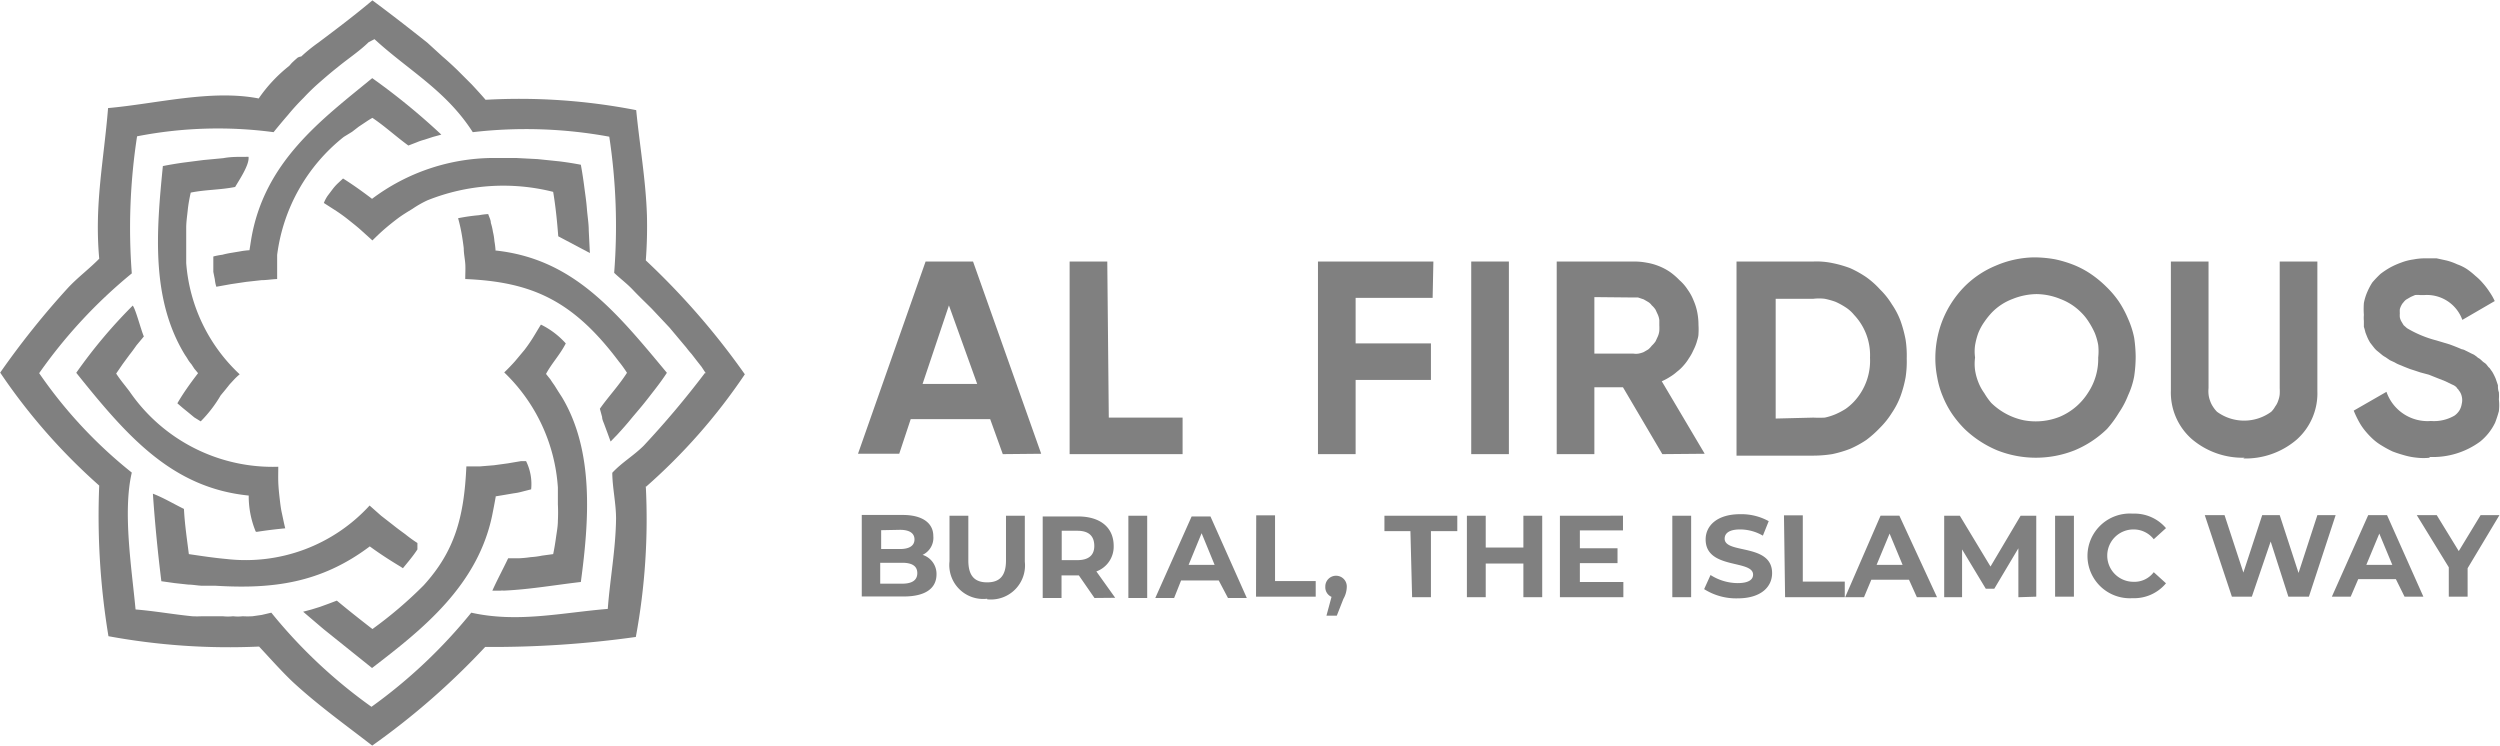 <svg xmlns="http://www.w3.org/2000/svg" viewBox="0 0 132.78 39.64"><defs><style>.cls-1,.cls-2{fill:gray;}.cls-1{fill-rule:evenodd;}</style></defs><title>Asset 1</title><g id="Layer_2" data-name="Layer 2"><g id="Layer_1-2" data-name="Layer 1"><path class="cls-1" d="M34.3,25.83a34.33,34.33,0,0,1-.53,8,54.49,54.49,0,0,1-8,.53,39.06,39.06,0,0,1-6,5.24c-1.42-1.1-2.89-2.15-4.23-3.39-.62-.59-1.19-1.24-1.78-1.87a35.26,35.26,0,0,1-8-.55,39.13,39.13,0,0,1-.49-8,31.56,31.56,0,0,1-5.26-6,44.13,44.13,0,0,1,3.59-4.49c.53-.57,1.12-1,1.67-1.56-.26-2.91.24-5.16.47-8,2.58-.23,5.48-1,8-.51a7.88,7.88,0,0,1,1.62-1.73l.14-.16.15-.14.16-.14A.57.57,0,0,1,16,3a8.71,8.71,0,0,1,.9-.73c1-.75,1.94-1.46,2.88-2.25,1,.74,1.95,1.48,2.92,2.25L23.5,3c.27.23.53.47.79.72l.77.77c.25.27.49.53.73.81a32.29,32.29,0,0,1,8,.55c.18,1.85.51,3.71.57,5.58a23.89,23.89,0,0,1-.06,2.4,39.39,39.39,0,0,1,5.26,6.05,30.84,30.84,0,0,1-5.28,6Zm3.19-6-.23-.35L37,19.15l-.27-.35c-.1-.11-.19-.22-.28-.34l-.89-1.06-.94-1c-.33-.33-.67-.65-1-1s-.69-.61-1-.91a31.72,31.72,0,0,0-.26-7.23,24.51,24.51,0,0,0-7.25-.24c-1.42-2.22-3.43-3.29-5.22-4.94l-.31.16c-.5.49-1.13.9-1.66,1.34-.32.25-.62.51-.93.78s-.59.54-.86.83a11.94,11.94,0,0,0-.83.91c-.26.3-.52.61-.77.92a22.35,22.35,0,0,0-7.25.22A32,32,0,0,0,7,14.52a26.53,26.53,0,0,0-4.92,5.3A24.43,24.43,0,0,0,7,25.1c-.49,2.09,0,5.12.2,7.27,1,.08,2,.26,3,.36a4.91,4.91,0,0,0,.53,0l.55,0h.55a2.53,2.53,0,0,0,.55,0,2.17,2.17,0,0,0,.51,0,4.43,4.43,0,0,0,.52,0l.49-.07.51-.12a26.87,26.87,0,0,0,5.32,5,27.33,27.33,0,0,0,5.3-5c2.46.55,4.81,0,7.25-.2.12-1.6.42-3.17.44-4.79,0-.8-.18-1.57-.2-2.36v-.08c.51-.55,1.14-.91,1.67-1.44a48.72,48.72,0,0,0,3.25-3.86Z"></path><path class="cls-2" d="M21.4,30.18c.25-.31.53-.63.77-1l0-.08s0,0,0-.08l0-.08v-.1a7.11,7.11,0,0,1-.65-.47c-.22-.16-.44-.32-.65-.49l-.63-.49-.61-.54a8.92,8.92,0,0,1-7.6,2.84c-.67-.06-1.32-.16-2-.26-.1-.8-.22-1.59-.26-2.4-.55-.27-1.08-.59-1.65-.81q.16,2.32.45,4.65l.71.1.73.08c.23,0,.47.05.71.06l.73,0c3,.18,5.57-.12,8.19-2.09.53.39,1.09.75,1.64,1.08Z"></path><path class="cls-2" d="M13.63,28.25v0h0s0,0,0,0h0c.5-.08,1-.14,1.52-.19-.07-.27-.12-.54-.18-.81s-.09-.55-.12-.81-.06-.55-.07-.83,0-.55,0-.82a9.22,9.22,0,0,1-7.9-4c-.24-.32-.5-.62-.71-.95l.35-.51.36-.49c.13-.16.25-.33.37-.5l.39-.47c-.15-.34-.43-1.44-.59-1.64a26.78,26.78,0,0,0-3,3.57c2.7,3.37,5.08,6.11,9.16,6.52a4.93,4.93,0,0,0,.37,1.91Z"></path><path class="cls-2" d="M29,19.86c.32-.59.73-1,1.05-1.62a4.34,4.34,0,0,0-1.32-1c-.14.22-.27.45-.42.69s-.29.44-.45.65l-.51.61c-.19.21-.38.41-.57.59a9.31,9.31,0,0,1,2.85,6.11c0,.29,0,.58,0,.89a8.51,8.51,0,0,1,0,.88c0,.3-.06.6-.1.89s-.09.6-.15.88l-.59.08a4.11,4.11,0,0,1-.6.08,5.73,5.73,0,0,1-.61.06l-.59,0c-.27.57-.57,1.12-.84,1.72l.15,0,.14,0h.16a.36.36,0,0,1,.14,0c1.38-.06,2.73-.3,4.11-.46.44-3.27.71-6.95-1-9.81l-.2-.31-.2-.32c-.07-.1-.15-.21-.21-.31l-.24-.3Z"></path><path class="cls-2" d="M11.33,13.63l0,.4c0,.14,0,.28,0,.41l.08.4a1.8,1.8,0,0,0,.08.39l.78-.14.81-.12.81-.09c.27,0,.55-.05.83-.06,0-.44,0-.85,0-1.28a9.54,9.54,0,0,1,3.54-6.27L18.7,7l.35-.27.36-.24c.12-.08.24-.16.37-.23.67.45,1.26,1,1.91,1.47l.44-.17a2.83,2.83,0,0,1,.41-.14L23,7.27l.44-.12a35.29,35.29,0,0,0-3.67-3c-2.68,2.2-5.77,4.45-6.44,8.63l-.08.51a3.86,3.86,0,0,0-.49.06l-.48.08a4.4,4.4,0,0,0-.47.1,3.89,3.89,0,0,0-.47.09Z"></path><path class="cls-2" d="M10.52,19.82c-.39.51-.75,1-1.1,1.6l.29.25.32.26.29.24.34.21A6.83,6.83,0,0,0,11.72,21l.24-.29.24-.3.25-.27a3.32,3.32,0,0,1,.28-.26,9,9,0,0,1-2.84-5.91q0-.45,0-.93c0-.31,0-.63,0-.94s.05-.63.08-.93.09-.63.16-.94c.78-.16,1.57-.14,2.36-.3.2-.35.77-1.18.71-1.6h-.06s0,0-.06,0H13l-.06,0c-.35,0-.71,0-1.08.07l-1.06.1-1.09.14c-.35.05-.71.11-1.06.18C8.31,12.25,8,15.88,9.83,18.86a2.72,2.72,0,0,1,.16.25,1.88,1.88,0,0,0,.18.24l.15.23.2.24Z"></path><path class="cls-2" d="M26.32,13.3a4.36,4.36,0,0,0-.06-.49,3.05,3.05,0,0,0-.08-.5,2.89,2.89,0,0,0-.11-.47c0-.16-.09-.31-.14-.47a3.65,3.65,0,0,0-.49.06,9.88,9.88,0,0,0-1.11.16q.11.39.18.78t.12.81c0,.28.06.55.08.81s0,.55,0,.83c3.52.15,5.71,1.12,8.15,4.37a6.25,6.25,0,0,1,.44.61c-.44.69-1,1.28-1.44,1.91l.12.44c0,.14.08.28.13.43l.16.43.16.44.35-.36c.24-.26.48-.53.71-.81s.45-.53.67-.8.44-.56.65-.83.42-.56.61-.85c-2.75-3.31-5-6.07-9.14-6.5Z"></path><path class="cls-2" d="M26.34,26.36l.48-.08.47-.08a3,3,0,0,0,.45-.09l.47-.12a2.75,2.75,0,0,0-.27-1.5l-.06,0h-.14l-.06,0-.71.12-.73.1-.73.06-.74,0c-.12,2.66-.6,4.49-2.27,6.32a22,22,0,0,1-2.72,2.32c-.63-.49-1.28-1-1.89-1.51l-.45.17-.44.16-.45.14-.45.12,1.08.92,2.58,2.07c2.6-2,5.7-4.39,6.42-8.31.06-.29.11-.57.16-.85Z"></path><path class="cls-2" d="M18.22,9.48l-.29.27a2.67,2.67,0,0,0-.28.32l-.25.33a2,2,0,0,0-.2.38l.67.43c.24.16.46.32.67.49s.42.33.63.52l.61.55c.21-.21.43-.42.65-.61s.47-.39.71-.57.51-.34.77-.5a5.56,5.56,0,0,1,.79-.45,10.84,10.84,0,0,1,6.68-.45c.13.78.21,1.57.27,2.36l1.68.89-.06-1.19c0-.39-.07-.78-.1-1.18s-.09-.77-.14-1.16-.11-.78-.18-1.16q-.57-.11-1.14-.18l-1.16-.12-1.16-.06H26.22a10.8,10.8,0,0,0-6.46,2.17c-.5-.38-1-.74-1.54-1.08Z"></path><path class="cls-1" d="M53.26,24.12l-.67-1.86H48.37l-.61,1.84H45.57l3.59-10.21h2.52L55.3,24.1ZM49,20.39h2.9l-1.5-4.17Z"></path><path class="cls-2" d="M58.89,22.18h3.92v1.94h-6V13.89h2Z"></path><path class="cls-2" d="M76.09,15.82H72v2.42h4v1.94H72v3.94H70V13.89h6.13Z"></path><path class="cls-2" d="M78.14,13.89h2V24.12h-2Z"></path><path class="cls-1" d="M88.29,24.12,86.2,20.57H84.68v3.55h-2V13.89h4.1a3.55,3.55,0,0,1,.67.06,3.14,3.14,0,0,1,1.24.49,3.58,3.58,0,0,1,.51.44,2.38,2.38,0,0,1,.44.51,2.63,2.63,0,0,1,.31.57,3,3,0,0,1,.2.65,3.49,3.49,0,0,1,.06.65,3.73,3.73,0,0,1,0,.47c0,.16-.06.31-.1.46a2.77,2.77,0,0,1-.18.43,2.38,2.38,0,0,1-.23.41,2.47,2.47,0,0,1-.28.38,2.2,2.2,0,0,1-.35.33,2.47,2.47,0,0,1-.38.28,3,3,0,0,1-.43.23l2.28,3.85Zm-3.61-8.34v3h2.07a.84.84,0,0,0,.28,0,1.38,1.38,0,0,0,.27-.08l.24-.14a1.17,1.17,0,0,0,.19-.2,1.37,1.37,0,0,0,.2-.23l.12-.26a1,1,0,0,0,.08-.3,2.64,2.64,0,0,0,0-.29c0-.09,0-.18,0-.28a1,1,0,0,0-.08-.29l-.12-.26a1.07,1.07,0,0,0-.2-.23.66.66,0,0,0-.19-.18l-.24-.14L87,15.8l-.28,0Z"></path><path class="cls-1" d="M96.31,13.89a4.1,4.1,0,0,1,1,.08,6.08,6.08,0,0,1,.95.27,5.56,5.56,0,0,1,.86.48,4.52,4.52,0,0,1,.73.65,4.05,4.05,0,0,1,.63.79,4.09,4.09,0,0,1,.46.88,6.66,6.66,0,0,1,.27,1,5.54,5.54,0,0,1,.06,1,5.49,5.49,0,0,1-.06,1,6.2,6.2,0,0,1-.27,1,4.17,4.17,0,0,1-.46.89,4.37,4.37,0,0,1-.63.79,5.73,5.73,0,0,1-.73.65,5.51,5.51,0,0,1-.86.47,6.11,6.11,0,0,1-.95.28,6.58,6.58,0,0,1-1,.08H92.23V13.89Zm0,8.29a6.08,6.08,0,0,0,.61,0,3.13,3.13,0,0,0,.57-.18,3.84,3.84,0,0,0,.53-.28,2.87,2.87,0,0,0,.45-.39A3.18,3.18,0,0,0,99.32,19a3.11,3.11,0,0,0-.85-2.28,1.9,1.9,0,0,0-.45-.4,3.92,3.92,0,0,0-.53-.29,4,4,0,0,0-.57-.16,2.47,2.47,0,0,0-.61,0h-2v6.36Z"></path><path class="cls-1" d="M111.91,22.78a5.48,5.48,0,0,1-1.73,1.14,5.58,5.58,0,0,1-4.1,0,5.64,5.64,0,0,1-1.74-1.14,5.77,5.77,0,0,1-.67-.81,5.15,5.15,0,0,1-.49-.93,4.62,4.62,0,0,1-.29-1,5.19,5.19,0,0,1-.1-1.05,5.49,5.49,0,0,1,.39-2,5.43,5.43,0,0,1,1.12-1.73A5.07,5.07,0,0,1,106,14.11a5.34,5.34,0,0,1,2-.44h.08a6.34,6.34,0,0,1,1.06.1,6.14,6.14,0,0,1,1,.3,4.79,4.79,0,0,1,.92.49,5.77,5.77,0,0,1,.81.67,5.09,5.09,0,0,1,.67.79,5.46,5.46,0,0,1,.49.92,4.73,4.73,0,0,1,.32,1,7.4,7.4,0,0,1,.08,1,7.2,7.2,0,0,1-.08,1.05,4.17,4.17,0,0,1-.32,1,4.59,4.59,0,0,1-.49.93A5.77,5.77,0,0,1,111.91,22.78Zm-6.15-1.38a3.49,3.49,0,0,0,1.72.92,3.44,3.44,0,0,0,1.93-.19,3.29,3.29,0,0,0,1.49-1.27,3.24,3.24,0,0,0,.54-1.87,3.05,3.05,0,0,0,0-.67,3.26,3.26,0,0,0-.18-.63,4.19,4.19,0,0,0-.32-.59,2.78,2.78,0,0,0-.41-.51,3.06,3.06,0,0,0-1.1-.71,3.42,3.42,0,0,0-1.26-.26,3.52,3.52,0,0,0-1.28.26,3,3,0,0,0-1.09.71,4,4,0,0,0-.41.51,2.82,2.82,0,0,0-.32.59,3.66,3.66,0,0,0-.17.65,2.35,2.35,0,0,0,0,.65,2.49,2.49,0,0,0,0,.67,2.9,2.9,0,0,0,.17.63,2.59,2.59,0,0,0,.32.59A3.48,3.48,0,0,0,105.76,21.4Z"></path><path class="cls-2" d="M119.22,24.31a4.16,4.16,0,0,1-2.82-1,3.29,3.29,0,0,1-1.1-2.58V13.89h2v6.72a1.72,1.72,0,0,0,0,.33,1.3,1.3,0,0,0,.08.34,1.28,1.28,0,0,0,.15.31,1.6,1.6,0,0,0,.22.28,2.44,2.44,0,0,0,2.88,0,1.21,1.21,0,0,0,.21-.28,1,1,0,0,0,.16-.31,1.3,1.3,0,0,0,.08-.34,3.25,3.25,0,0,0,0-.33V13.89h2v6.88a3.29,3.29,0,0,1-1.1,2.58,4.17,4.17,0,0,1-2.84,1Z"></path><path class="cls-2" d="M129.05,24.31a3,3,0,0,1-.67,0,3.55,3.55,0,0,1-.65-.12c-.22-.06-.44-.13-.65-.21a5.7,5.7,0,0,1-.59-.32,2.73,2.73,0,0,1-.47-.35,4.32,4.32,0,0,1-.42-.45,3.08,3.08,0,0,1-.33-.5,5.64,5.64,0,0,1-.26-.55l1.74-1a2.31,2.31,0,0,0,2.36,1.55,2.17,2.17,0,0,0,1.26-.29,1,1,0,0,0,.26-.28,1,1,0,0,0,.12-.35.81.81,0,0,0,0-.38.73.73,0,0,0-.16-.33.24.24,0,0,0-.06-.08.21.21,0,0,1-.06-.08.21.21,0,0,0-.08-.06.21.21,0,0,0-.1-.06l-.41-.2-.43-.17L129,19.9l-.45-.12-.3-.1L128,19.6l-.28-.11-.29-.12a1.34,1.34,0,0,1-.24-.12l-.26-.12-.23-.16a1.07,1.07,0,0,1-.22-.15l-.22-.18a1.17,1.17,0,0,1-.19-.2l-.18-.23a2.15,2.15,0,0,1-.14-.26q-.06-.14-.12-.3a2.45,2.45,0,0,0-.08-.29l0-.32a1.62,1.62,0,0,1,0-.31,4.46,4.46,0,0,1,0-.63,2.71,2.71,0,0,1,.18-.59A3.39,3.39,0,0,1,126,15a6,6,0,0,1,.43-.45,4.41,4.41,0,0,1,.53-.35,4.26,4.26,0,0,1,.59-.26,2.91,2.91,0,0,1,.63-.16,3.36,3.36,0,0,1,.63-.06c.2,0,.4,0,.6,0l.55.12a3.27,3.27,0,0,1,.55.2,2.41,2.41,0,0,1,.51.25,3.94,3.94,0,0,1,.45.36,3,3,0,0,1,.4.39,3.73,3.73,0,0,1,.35.46,3,3,0,0,1,.28.49l-1.72,1a2,2,0,0,0-2-1.32l-.25,0a1.27,1.27,0,0,0-.26,0l-.23.1-.24.14a.62.62,0,0,0-.14.14.66.66,0,0,0-.12.17,1,1,0,0,0-.08.2,1.5,1.5,0,0,0,0,.22,1.25,1.25,0,0,0,0,.21.72.72,0,0,0,.08.22l.12.2.18.16a5.92,5.92,0,0,0,1.56.65l.7.21c.16.06.38.14.65.26a.48.48,0,0,1,.18.06l.16.08.16.08.15.07.14.1a.45.45,0,0,0,.14.1l.12.1a.87.87,0,0,0,.14.12.53.53,0,0,1,.12.1l.11.14a.35.35,0,0,1,.1.11l.1.14a3,3,0,0,1,.18.36l.12.35c0,.12,0,.24.05.37a2.36,2.36,0,0,1,0,.38,2.66,2.66,0,0,1,0,.63,6.21,6.21,0,0,1-.2.61,2.93,2.93,0,0,1-.79,1,4.24,4.24,0,0,1-2.7.82Z"></path><path class="cls-2" d="M49,29.47a1,1,0,0,0,.57-1c0-.67-.55-1.12-1.63-1.12H45.77v4.33H48c1.15,0,1.74-.43,1.74-1.18A1.06,1.06,0,0,0,49,29.47Zm-1.2-1.33c.49,0,.77.17.77.51s-.28.51-.77.51h-1v-1ZM47.92,31H46.75V29.89h1.17c.53,0,.8.18.8.55S48.45,31,47.92,31Zm4.51.83a1.81,1.81,0,0,0,2-2V27.39h-1v2.38c0,.83-.35,1.16-1,1.16s-1-.33-1-1.16V27.39h-1v2.42A1.8,1.8,0,0,0,52.43,31.8Zm6.8-.08-1-1.4A1.4,1.4,0,0,0,59.15,29c0-1-.73-1.57-1.89-1.57H55.38v4.33h1v-1.2h.92l.83,1.2ZM58.12,29c0,.48-.29.75-.9.75h-.83V28.19h.83C57.83,28.19,58.12,28.47,58.12,29Zm1.81,2.76h1V27.39h-1Zm5.29,0h1l-1.93-4.33h-1l-1.93,4.33h1l.37-.93h2ZM63.13,30l.69-1.68L64.51,30Zm3.58,1.69h3.17v-.83H67.72V27.37h-1ZM71,30.58a.57.57,0,0,0-.61.59.55.55,0,0,0,.33.53l-.27,1H71l.35-.89a1.33,1.33,0,0,0,.18-.63A.57.57,0,0,0,71,30.58Zm4,1.14h1V28.21h1.4v-.82H73.53v.82h1.38Zm5.91-4.33v1.69h-2V27.39h-1v4.33h1V29.93h2v1.79h1V27.39Zm3,3.52v-1h2v-.79h-2v-.95h2.29v-.78H82.85v4.33h3.37v-.81Zm4.91.81h1V27.39h-1Zm3.47.06c1.24,0,1.83-.61,1.83-1.34,0-1.6-2.52-1-2.52-1.83,0-.28.23-.49.82-.49a2.41,2.41,0,0,1,1.21.33l.31-.77a3,3,0,0,0-1.52-.37c-1.22,0-1.83.61-1.83,1.34,0,1.61,2.52,1.06,2.52,1.87,0,.26-.23.45-.82.45a2.71,2.71,0,0,1-1.44-.43l-.34.75a3.18,3.18,0,0,0,1.78.49Zm2.52-.06h3.17v-.83H95.75V27.37h-1Zm7,0h1.07l-2-4.33h-1L98,31.72h1l.39-.93h2ZM99.67,30l.69-1.66.69,1.66Zm8.48,1.69V27.39h-.83l-1.6,2.7-1.63-2.7h-.83v4.33h.95V29.18l1.26,2.09h.45l1.28-2.15v2.6Zm1,0h1V27.39h-1Zm4.1.08a2.2,2.2,0,0,0,1.79-.79l-.65-.59a1.28,1.28,0,0,1-1.08.51,1.39,1.39,0,0,1,0-2.78,1.35,1.35,0,0,1,1.08.52l.65-.59a2.2,2.2,0,0,0-1.77-.77,2.25,2.25,0,1,0,0,4.49Zm9.83-4.41-1,3.07-1-3.07h-.93l-1,3.05-1-3.05h-1.05l1.44,4.33h1.06l1-2.93.94,2.93h1.09l1.42-4.33Zm4.63,4.33h1l-1.93-4.33h-1l-1.93,4.33h1l.4-.93h2ZM125.68,30l.69-1.66.69,1.66Zm7.07-2.64h-1l-1.16,1.91-1.17-1.91h-1.06l1.7,2.77v1.56h1V30.18Z"></path></g></g></svg>